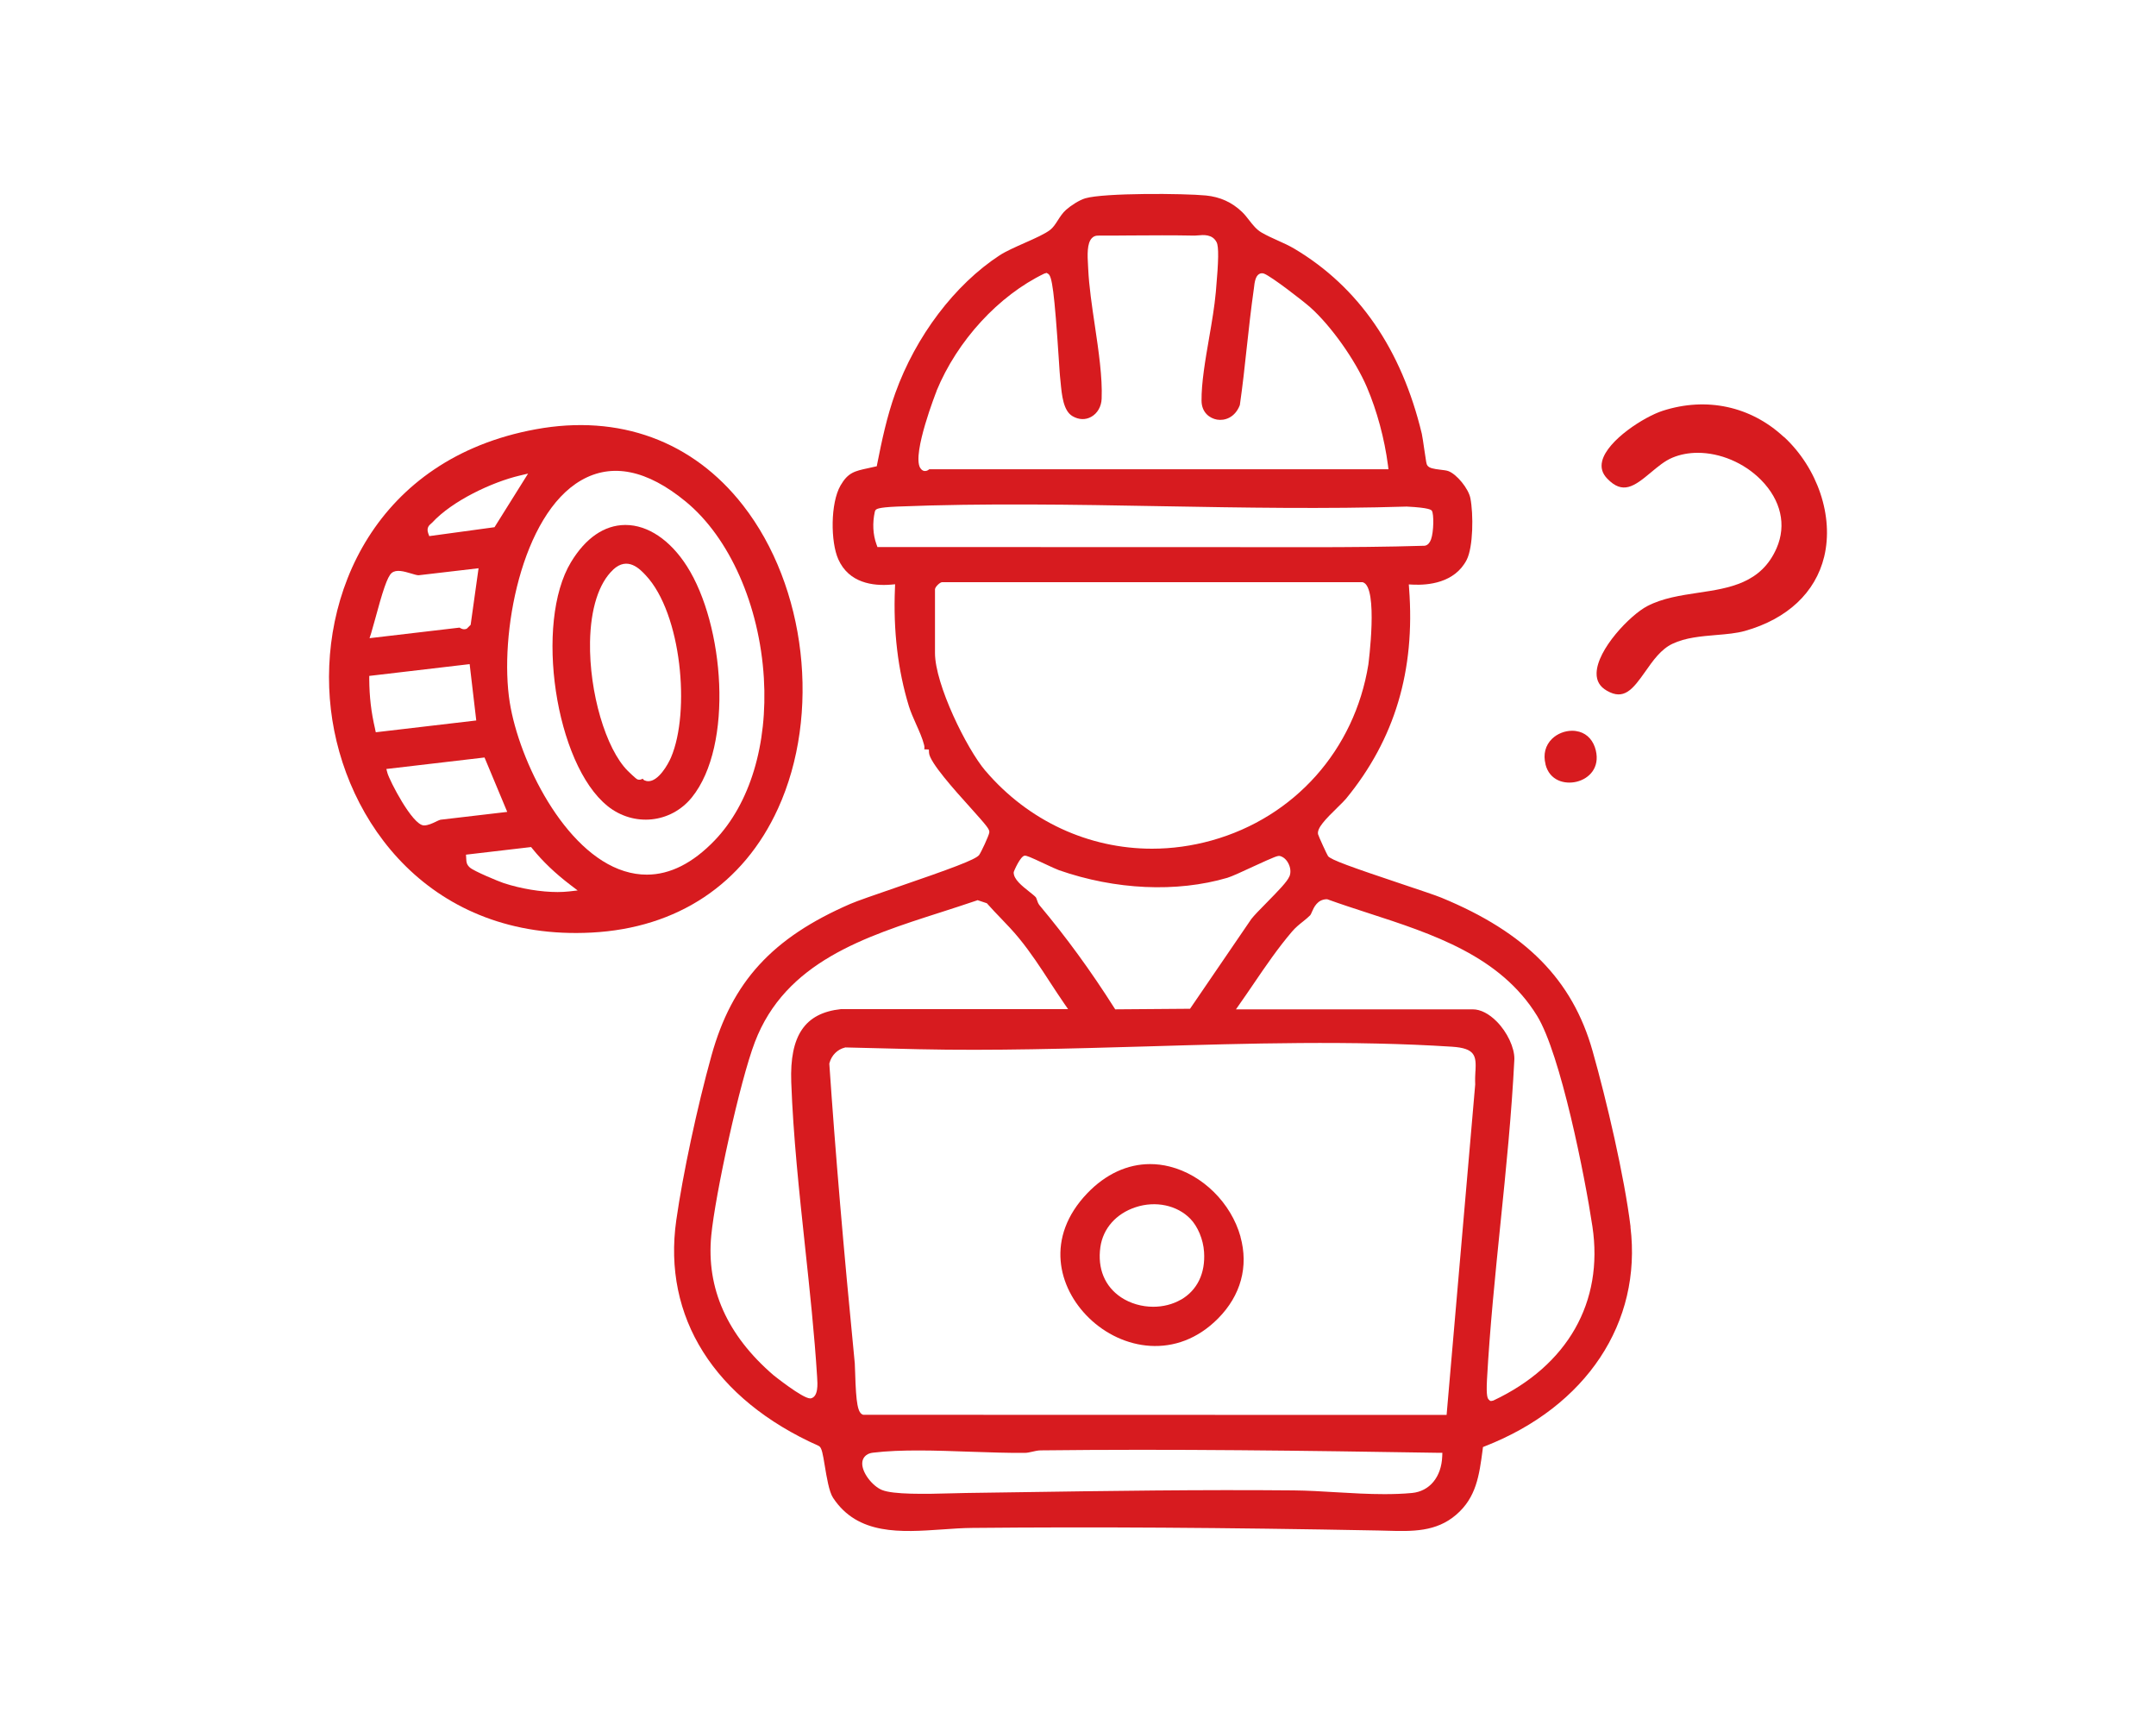 <svg viewBox="0 0 300 240" xmlns="http://www.w3.org/2000/svg" data-name="Capa 1" id="Capa_1">
  <defs>
    <style>
      .cls-1 {
        fill: none;
      }

      .cls-2 {
        fill: #d71b1f;
      }
    </style>
  </defs>
  <path d="M128.83,64.36l.3-.11h62.94c-.49-3.43-1.47-6.97-2.78-10.03-1.56-3.65-4.84-8.28-7.64-10.77-.95-.85-4.86-3.86-5.96-4.43-.08.19-.15.56-.21,1.12l-.03.26c-.38,2.66-.68,5.39-.97,8.03-.29,2.65-.59,5.4-.98,8.07l-.03.1c-.83,2.24-2.76,2.97-4.3,2.7-1.46-.25-2.94-1.46-2.97-3.58-.03-2.55.53-5.82,1.07-8.97.38-2.23.75-4.34.91-6.19l.03-.33c.43-4.79.31-5.9.19-6.13-.25-.5-.84-.49-1.63-.41-.21.02-.41.04-.56.04h0c-2.98-.06-6.02-.04-8.96-.02-1.5,0-2.99.02-4.49.02-.04,0-.07,0-.1.05-.43.46-.3,2.4-.26,3.14l.02.41c.11,2.35.52,5.1.91,7.75.53,3.61,1.09,7.34.96,10.39-.06,1.46-.8,2.71-1.97,3.37-1.09.61-2.39.57-3.55-.09-1.75-1-1.99-3.59-2.17-5.48-.03-.27-.05-.53-.08-.78s-.08-1.04-.15-2.14c-.18-2.7-.63-9.49-1.04-11.19-5.98,3.03-11.36,8.97-14.1,15.61-1.11,2.7-2.78,8.16-2.4,9.59Z" class="cls-1"></path>
  <path d="M71.31,67.46c-3.6,1.09-8.15,3.42-10.45,5.93l-.04.04,7.39-1.01,3.1-4.95Z" class="cls-1"></path>
  <path d="M73.47,118.9l-7.56.89c.02.05.06.09.14.16.35.31,3.45,1.66,4.34,1.95,2.4.79,5.15,1.25,7.35,1.2-1.63-1.33-3.06-2.74-4.26-4.2Z" class="cls-1"></path>
  <path d="M168.34,115.98c11.14-3.12,19.22-12.18,21.07-23.66.41-2.55.74-9.54-.04-10.32h-58.11c-.06.05-.12.12-.18.18v8.68c0,4.01,4.23,12.75,6.78,15.75,7.59,8.92,19.26,12.51,30.46,9.38Z" class="cls-1"></path>
  <path d="M116.98,139.42h29.74c-.49-.73-.97-1.47-1.46-2.2-1.32-2.02-2.69-4.11-4.23-6-.79-.96-1.66-1.87-2.51-2.76-.6-.63-1.21-1.26-1.79-1.91l-.72-.24c-1.57.54-3.18,1.05-4.8,1.57-10.42,3.34-21.19,6.79-25.27,17.47-2.09,5.46-5.46,21.01-6.01,26.65-.67,7,2.13,13.25,8.32,18.57.73.62,3.58,2.68,4.33,2.97.07-.14.19-.56.11-1.82-.38-6.03-1.04-12.21-1.68-18.18-.82-7.58-1.66-15.42-1.92-22.95-.16-4.43.48-10.4,7.83-11.18h.05Z" class="cls-1"></path>
  <path d="M177.91,120.11c-.42.12-1.98.84-3.13,1.37-1.51.7-3.08,1.42-3.75,1.62-7.24,2.13-16,1.73-24.04-1.08-.37-.13-1.19-.51-2.06-.92-.7-.33-1.69-.79-2.16-.98-.26.39-.7,1.17-.76,1.35,0,.38,1.18,1.31,1.81,1.8.45.35.83.66,1.06.93.18.21.26.47.34.69.06.17.11.34.19.43,3.67,4.39,7.04,9,10.3,14.1l9.34-.07,8.26-12.1c.41-.53,1.25-1.39,2.15-2.3,1.17-1.19,2.78-2.83,3.01-3.38.1-.25.06-.64-.11-.98-.12-.24-.29-.42-.45-.49Z" class="cls-1"></path>
  <path d="M66.79,106.47l-11.72,1.37c.78,1.85,3.19,5.83,3.95,6,.3.02.83-.25,1.23-.44.37-.18.67-.31.91-.34l7.98-.94-2.36-5.66Z" class="cls-1"></path>
  <path d="M64.46,86.45s.03.02.06.04l.03-.03.87-6.26-7.02.82c-.38.04-.89-.11-1.48-.28-.42-.12-1.11-.33-1.52-.33-.12,0-.22.02-.27.06-.5.45-1.58,4.45-2.05,6.16-.1.36-.19.69-.26.97l11.15-1.31c.21-.02.36.07.48.15Z" class="cls-1"></path>
  <path d="M71.91,97.58c1.26,7.9,7.26,20.18,15.25,22.67,3.94,1.23,7.83-.13,11.57-4.03,4.7-4.91,7.09-12.86,6.56-21.81-.59-9.88-4.63-19.03-10.53-23.87-3.26-2.68-6.3-4.02-9.1-4.02-1.5,0-2.93.39-4.29,1.16-7.96,4.57-10.92,20.76-9.46,29.89ZM78.6,77.68c2.19-3.6,5.15-5.6,8.34-5.63h.09c3.45,0,6.87,2.26,9.39,6.21,5.35,8.38,6.72,25.75.62,33.31-1.85,2.29-4.5,3.48-7.2,3.48-2.07,0-4.16-.69-5.94-2.12-8.33-6.68-10.31-27.01-5.31-35.24Z" class="cls-1"></path>
  <path d="M88.06,106.53c.15.15.68.65.95.89.02,0,.03-.02.04-.03.15-.11.36-.25.62-.25.06,0,.13,0,.2.03.27.09.36.32.4.51.64-.07,1.7-1.56,2.19-2.7,2.54-5.95,1.34-19.28-3.32-24.25-1.41-1.5-2.15-1.68-3.15-.74-1.79,1.67-2.82,4.99-2.89,9.34-.12,6.75,2.06,14.3,4.96,17.21Z" class="cls-1"></path>
  <path d="M65.17,99.38l-.69-5.86-12.1,1.42c.04,2.05.25,3.85.69,5.86l12.1-1.42Z" class="cls-1"></path>
  <path d="M199.64,203.1c-18.5-.29-36.62-.54-54.77-.33-.33,0-.67.08-1.03.16-.39.09-.8.19-1.24.19-2.32.03-4.9-.06-7.62-.16-4.7-.16-9.56-.34-13.36.12-.59.07-.63.33-.64.44-.11.82,1.11,2.44,2.13,2.85,1.52.6,6.59.46,9.62.38.65-.02,1.22-.03,1.66-.04l6.9-.1c9.98-.15,20.23-.3,30.44-.3,2.77,0,5.54.01,8.29.04,1.97.02,4.01.14,5.99.26,3.44.2,6.99.42,10.37.1,2.12-.19,3.06-1.91,3.27-3.62Z" class="cls-1"></path>
  <path d="M136.14,75.09c6.2,0,12.41.01,18.6.01h3.62c2.19,0,4.39,0,6.58,0,2.07,0,4.13,0,6.18,0,1.75,0,3.51,0,5.27.01,7.13.02,14.51.04,21.71-.18.32-.32.43-2.4.33-3.18-.61-.1-2.24-.25-2.69-.27-11.24.36-22.83.15-34.04-.05-12.13-.22-24.67-.44-36.84.05-.8.03-1.78.11-2.21.19-.22,1.17-.17,2.36.14,3.4h13.34Z" class="cls-1"></path>
  <path d="M204.3,148.96c.09-1.84.11-2.17-2.33-2.33-13.71-.88-28.3-.45-42.4-.04-10.52.31-21.41.63-31.75.39l-10.08-.25c-.62.18-1.12.68-1.33,1.34.83,12.26,1.95,25.45,3.53,41.51.02.25.04.75.06,1.37.04,1.18.13,4.23.47,4.91h79.92l3.9-45c-.04-.7,0-1.37.03-1.9ZM170.22,184.13c-2.89,2.92-6.22,4.15-9.44,4.15-3.72,0-7.31-1.64-9.94-4.2-4.54-4.42-6.56-12.17-.26-18.75,3.54-3.7,7.95-5.12,12.41-3.99,4.93,1.23,9.18,5.43,10.58,10.45,1.26,4.51.07,8.9-3.35,12.35Z" class="cls-1"></path>
  <path d="M220.59,170.78c-1.15-7.66-4.54-24.02-7.57-28.94-4.92-8.01-14.11-11-22.99-13.88-1.92-.62-3.73-1.21-5.51-1.85-.53.06-.76.5-1.05,1.16-.13.3-.25.56-.43.74-.33.34-.7.64-1.09.96-.48.39-.98.79-1.39,1.27-1.91,2.23-3.62,4.73-5.26,7.15-.46.68-.92,1.36-1.39,2.03h31.04c1.33,0,2.77.71,4.03,1.99,1.67,1.69,2.77,4.08,2.75,5.95-.38,7.69-1.18,15.47-1.94,23-.72,7.08-1.47,14.4-1.87,21.61-.05.89-.04,1.42-.02,1.73,9.56-4.72,14.19-13.04,12.71-22.92Z" class="cls-1"></path>
  <path d="M166.55,174.24c-.1-1.48-.76-3.08-1.63-3.98-1.09-1.12-2.66-1.72-4.33-1.72-.74,0-1.51.12-2.25.36-2.35.77-3.93,2.55-4.23,4.76-.35,2.57.51,4.7,2.44,6,2.12,1.43,5.11,1.55,7.28.3,1.93-1.12,2.9-3.15,2.73-5.72Z" class="cls-1"></path>
  <path d="M226.89,170.71c-.87-7.07-3.35-17.65-5.29-24.49-2.8-9.91-9.3-16.49-21.05-21.33-.75-.31-2.84-1.01-5.26-1.82-7.41-2.48-10.11-3.45-10.5-3.96-.12-.15-1.33-2.78-1.39-3.05-.16-.85.99-2.04,2.76-3.77.48-.47.93-.91,1.14-1.17,6.77-8.25,9.64-17.82,8.77-29.25l-.04-.56.57.03c2.07.1,5.81-.21,7.48-3.44.92-1.79.95-6.37.52-8.58-.26-1.34-1.9-3.35-3.08-3.78-.24-.09-.68-.14-1.11-.19-.95-.12-1.55-.21-1.81-.61-.11-.16-.15-.36-.42-2.24-.12-.84-.26-1.79-.34-2.15-2.82-11.75-8.78-20.41-17.71-25.73-.74-.44-1.55-.81-2.34-1.16-.76-.34-1.55-.7-2.27-1.12-.7-.41-1.22-1.08-1.72-1.72-.31-.4-.63-.81-.98-1.14-1.4-1.34-3.04-2.08-5.01-2.28-3.06-.3-14.16-.38-16.79.39-.83.24-2.02,1.01-2.69,1.61-.46.41-.81.94-1.14,1.46s-.65,1-1.06,1.32c-.72.56-2.08,1.17-3.53,1.81-1.3.58-2.64,1.17-3.5,1.73-6.25,4.08-11.67,11.25-14.52,19.17-1.18,3.29-1.89,6.68-2.52,9.86l-.06.32-.31.07c-.32.07-.61.14-.9.2-1.86.4-2.79.6-3.83,2.4-1.43,2.47-1.39,7.89-.31,10.28,1.47,3.29,4.8,3.73,7.34,3.52l.56-.05-.02.56c-.25,5.89.41,11.42,1.94,16.41.25.8.63,1.66,1,2.49.44.98.89,1.99,1.12,2.91.06.24.05.44.02.6.05,0,.11,0,.18,0l.46.02.02.46c.07,1.31,3.61,5.24,5.72,7.58,2.41,2.68,2.71,3.07,2.67,3.49-.05.45-1.17,2.83-1.42,3.15-.49.64-3.84,1.87-11.69,4.57-2.85.98-5.31,1.83-6.23,2.23-10.87,4.72-16.46,10.83-19.32,21.1-1.97,7.08-3.99,16.51-4.9,22.92-1.92,13.47,5.29,24.91,19.8,31.38l.14.09c.31.29.44.94.73,2.71.25,1.51.59,3.59,1.14,4.42,3.44,5.24,9.44,4.81,15.23,4.41,1.4-.1,2.84-.2,4.19-.21,16.94-.16,34.89-.05,56.47.36l1.17.03c3.53.1,6.86.19,9.66-2.23,2.79-2.4,3.2-5.46,3.67-9l.05-.41.27-.11c14.13-5.52,21.88-17.22,20.25-30.53ZM130.31,54.4c2.89-7.02,8.65-13.28,15.01-16.34l.32-.09.24.15c.49.36.82,2.2,1.47,12.18.07,1.08.12,1.86.15,2.1.03.25.05.52.08.8.17,1.77.37,3.97,1.67,4.71.87.5,1.78.53,2.58.09.87-.48,1.42-1.43,1.46-2.53.12-2.96-.42-6.64-.95-10.21-.4-2.68-.81-5.45-.92-7.85l-.02-.39c-.1-1.57-.15-3.17.52-3.88.22-.24.51-.36.83-.36,1.49,0,2.99,0,4.48-.02,2.95-.02,5.99-.04,8.99.02.13,0,.28-.01.45-.03.76-.07,2.04-.2,2.62.96.31.61.28,2.54-.09,6.67l-.03.33c-.17,1.89-.53,4.02-.92,6.27-.54,3.11-1.09,6.33-1.06,8.79.02,1.66,1.17,2.44,2.15,2.61,1.04.18,2.49-.24,3.18-2.02.38-2.64.68-5.36.96-7.99.29-2.65.59-5.39.97-8.06l.03-.22c.09-.86.22-1.66.72-1.96.21-.13.47-.15.71-.05,1.06.42,5.43,3.81,6.4,4.67,2.89,2.57,6.28,7.35,7.89,11.12,1.41,3.31,2.45,7.17,2.93,10.86l.07.56h-63.9c-.13.11-.33.24-.57.24-.04,0-.07,0-.11,0-.17-.03-.41-.13-.6-.47-1.1-2.01,2.25-10.53,2.29-10.62ZM122.08,76.07l-.12-.33c-.5-1.37-.58-2.98-.23-4.55l.06-.16c.13-.2.27-.43,3.02-.55,12.19-.49,24.75-.27,36.89-.05,11.2.2,22.78.4,34.04.05,3.21.16,3.42.47,3.5.59h0c.29.43.27,2.92-.12,3.98-.18.48-.44.77-.79.86l-.11.02c-5.23.16-10.55.2-15.8.2-2.03,0-4.04,0-6.04,0-1.76,0-3.51,0-5.27-.01-4.22,0-8.5,0-12.76,0h-3.62c-6.2,0-12.4,0-18.6-.01h-14.05ZM137.12,107.25c-2.64-3.11-7.02-12.05-7.02-16.4v-8.86c0-.31.68-.99.99-.99h58.5l.07.02c2.16.7.75,11.35.74,11.45-1.92,11.87-10.27,21.24-21.79,24.46-2.76.77-5.56,1.15-8.31,1.15-8.79,0-17.2-3.83-23.18-10.84ZM179.4,121.96c-.28.69-1.46,1.91-3.22,3.7-.87.88-1.68,1.71-2.06,2.2l-8.53,12.49-10.41.08-.15-.23c-3.27-5.16-6.67-9.81-10.37-14.23-.19-.23-.29-.5-.37-.75-.05-.14-.1-.31-.15-.37-.16-.19-.53-.48-.92-.79-1.02-.81-2.19-1.73-2.17-2.69,0-.13.94-2.28,1.53-2.32.28-.01.69.15,2.8,1.14.81.38,1.65.77,1.97.88,7.84,2.74,16.38,3.13,23.43,1.06.59-.17,2.19-.91,3.61-1.57,3.09-1.42,3.41-1.53,3.72-1.46.47.12.9.5,1.17,1.04.31.6.36,1.28.14,1.8ZM110.1,150.56c.27,7.49,1.11,15.31,1.92,22.88.64,5.98,1.31,12.17,1.68,18.14.07,1.01.18,2.76-.89,2.98-.03,0-.05,0-.08,0-1.07,0-5.06-3.2-5.1-3.23-6.45-5.55-9.37-12.09-8.66-19.43.55-5.7,3.96-21.4,6.07-26.92,4.25-11.13,15.25-14.65,25.89-18.06,1.67-.54,3.33-1.07,4.94-1.62l.16-.06,1.29.43.09.1c.6.68,1.22,1.33,1.85,1.98.86.9,1.75,1.82,2.56,2.82,1.58,1.93,2.96,4.04,4.29,6.09.65.99,1.3,1.99,1.97,2.96l.54.78h-31.61c-5.01.54-7.14,3.67-6.91,10.15ZM200.68,202.63c-.11,2.87-1.76,4.86-4.21,5.09-1.27.12-2.56.16-3.85.16-2.23,0-4.47-.13-6.67-.26-1.96-.12-3.99-.24-5.94-.26-12.9-.12-26.02.07-38.71.26l-6.9.1c-.43,0-1,.02-1.64.04-4.21.12-8.44.18-10.02-.45-1.35-.54-2.93-2.53-2.75-3.9.04-.34.28-1.16,1.51-1.3,3.87-.47,8.77-.3,13.51-.13,2.71.09,5.27.18,7.58.16.33,0,.67-.08,1.03-.16.39-.09.8-.19,1.24-.19,18.34-.21,36.64.04,55.33.34h.51s-.02.52-.02.52ZM205.3,149.01c-.03.54-.06,1.16-.03,1.87l-3.98,45.98-81.18-.02c-.75-.23-.99-1.49-1.12-5.86-.02-.58-.03-1.06-.05-1.3-1.58-16.11-2.7-29.34-3.54-41.63v-.08s.02-.08.02-.08c.29-1.07,1.11-1.89,2.14-2.14l.06-.02,10.22.25c10.32.23,21.19-.09,31.7-.39,14.13-.42,28.74-.85,42.5.04,3.27.21,3.37,1.3,3.27,3.37ZM207.78,194.86l-.21.05h-.21s-.2-.18-.2-.18c-.15-.16-.38-.4-.25-2.81.4-7.22,1.15-14.56,1.87-21.65.77-7.52,1.56-15.29,1.94-22.93.02-1.58-.99-3.74-2.46-5.22-1.08-1.09-2.26-1.69-3.32-1.69h-32.96l.55-.79c.65-.92,1.29-1.86,1.93-2.8,1.66-2.44,3.38-4.96,5.33-7.24.48-.56,1.01-.99,1.53-1.4.37-.3.72-.58,1-.87.06-.06.16-.29.23-.46.28-.64.76-1.71,2.02-1.76h.1s.09.03.09.03c1.8.65,3.64,1.25,5.58,1.88,9.06,2.94,18.42,5.99,23.54,14.31,3.28,5.34,6.66,22.37,7.7,29.31,1.58,10.52-3.45,19.35-13.79,24.22Z" class="cls-2"></path>
  <path d="M108.25,112.51c6-13.14,3.96-30.89-4.86-42.2-6.98-8.96-17.23-12.72-28.86-10.58-22.24,4.08-30.36,23.06-28.49,38.97,1.85,15.77,13.99,32.22,36.28,31.05,11.93-.62,21.14-6.74,25.93-17.24ZM80.88,66.82c4.27-2.45,9.15-1.46,14.52,2.95,6.11,5.01,10.28,14.43,10.89,24.58.55,9.23-1.94,17.45-6.83,22.56-3.05,3.18-6.22,4.78-9.46,4.78-1.04,0-2.08-.16-3.13-.49-8.37-2.61-14.63-15.31-15.94-23.47-1.5-9.41,1.62-26.14,9.95-30.91ZM59.96,72.87c.05-.04.11-.09.17-.15,2.8-3.05,8.36-5.65,12.17-6.55l1.18-.28-4.67,7.46-9.08,1.24-.14-.38c-.28-.78.13-1.13.37-1.34ZM51.66,88.04c.1-.32.27-.92.47-1.66,1.09-4.03,1.75-6.16,2.38-6.67.64-.52,1.69-.22,2.7.08.4.12.91.28,1.08.24l8.3-.97-1.1,7.87-.54.54-.12.04c-.38.12-.71-.08-.89-.19l-12.52,1.47.24-.74ZM52.2,101.45c-.56-2.4-.8-4.49-.82-6.96v-.45s13.97-1.64,13.97-1.64l.92,7.84-13.98,1.64-.1-.44ZM60.68,114.31c-.53.25-1.13.53-1.66.53-.02,0-.03,0-.05,0-1.61-.06-4.78-6.27-5.06-7.29l-.15-.56,13.66-1.6,3.16,7.57-9.29,1.09c-.09.01-.39.15-.6.25ZM79.13,124.03c-.48.05-.99.08-1.54.08-2.29,0-5.09-.45-7.52-1.25-.67-.22-4.15-1.66-4.7-2.17-.46-.42-.47-.77-.49-1.13l-.04-.65,9.06-1.06.17.21c1.43,1.78,3.22,3.48,5.31,5.07l1,.76-1.24.14Z" class="cls-2"></path>
  <path d="M248.22,60.8c-4.6-4.28-10.75-5.61-16.85-3.65-2.56.82-7.7,4.09-8.43,6.98-.23.93,0,1.74.71,2.47,2.14,2.22,3.7,1.12,6.06-.86.95-.79,1.93-1.62,2.99-2.06,1.09-.46,2.3-.68,3.54-.68,3.09,0,6.42,1.36,8.8,3.77,2.78,2.82,3.57,6.28,2.17,9.49-2.13,4.9-6.59,5.57-10.91,6.21-2.44.37-4.95.74-7.09,1.86-2.38,1.24-6.99,6.04-7.05,9.33-.02,1.08.45,1.88,1.43,2.44,2.36,1.36,3.57-.13,5.35-2.67,1.07-1.52,2.17-3.1,3.78-3.86,1.8-.86,3.98-1.04,6.08-1.22,1.46-.12,2.83-.24,4.01-.57,5.9-1.67,9.81-5.34,11.02-10.33,1.35-5.61-.9-12.31-5.6-16.67Z" class="cls-2"></path>
  <path d="M215.05,106.35c.57,2.25,2.65,2.82,4.34,2.41,1.74-.43,3.24-1.95,2.66-4.36-.32-1.33-1.13-2.25-2.29-2.59-.32-.09-.66-.14-1-.14-1.01,0-2.05.4-2.79,1.11-.94.91-1.27,2.18-.91,3.57Z" class="cls-2"></path>
  <path d="M172.61,172.05c-1.31-4.68-5.27-8.6-9.86-9.75-.91-.23-1.82-.34-2.72-.34-3.15,0-6.18,1.39-8.74,4.06-5.86,6.12-4.1,13.13.24,17.35,4.56,4.44,12.2,5.89,17.97.06,3.16-3.19,4.26-7.23,3.1-11.38ZM164.32,180.82c-1.15.66-2.49.99-3.85.99-1.58,0-3.18-.45-4.49-1.32-2.26-1.52-3.28-3.99-2.87-6.96.36-2.6,2.19-4.68,4.91-5.57,2.78-.92,5.77-.28,7.61,1.61,1.04,1.07,1.8,2.88,1.91,4.61.2,2.97-.94,5.33-3.22,6.65Z" class="cls-2"></path>
  <path d="M84.53,112.14c3.67,2.94,8.82,2.41,11.74-1.2,5.86-7.26,4.5-24.03-.68-32.15-2.33-3.66-5.45-5.75-8.55-5.75h-.08c-2.88.03-5.47,1.81-7.5,5.16-5.13,8.45-2.19,28.12,5.08,33.94ZM85.31,79.26c2.03-1.9,3.74-.08,4.55.79,4.98,5.31,6.22,18.99,3.51,25.33-.43,1-1.74,3.31-3.16,3.31-.17,0-.34-.03-.51-.11-.13-.05-.21-.14-.27-.24-.19.11-.44.21-.73.1-.24-.09-1.3-1.15-1.35-1.19-3.07-3.07-5.37-10.95-5.25-17.93.08-4.62,1.22-8.19,3.21-10.05Z" class="cls-2"></path>
</svg>